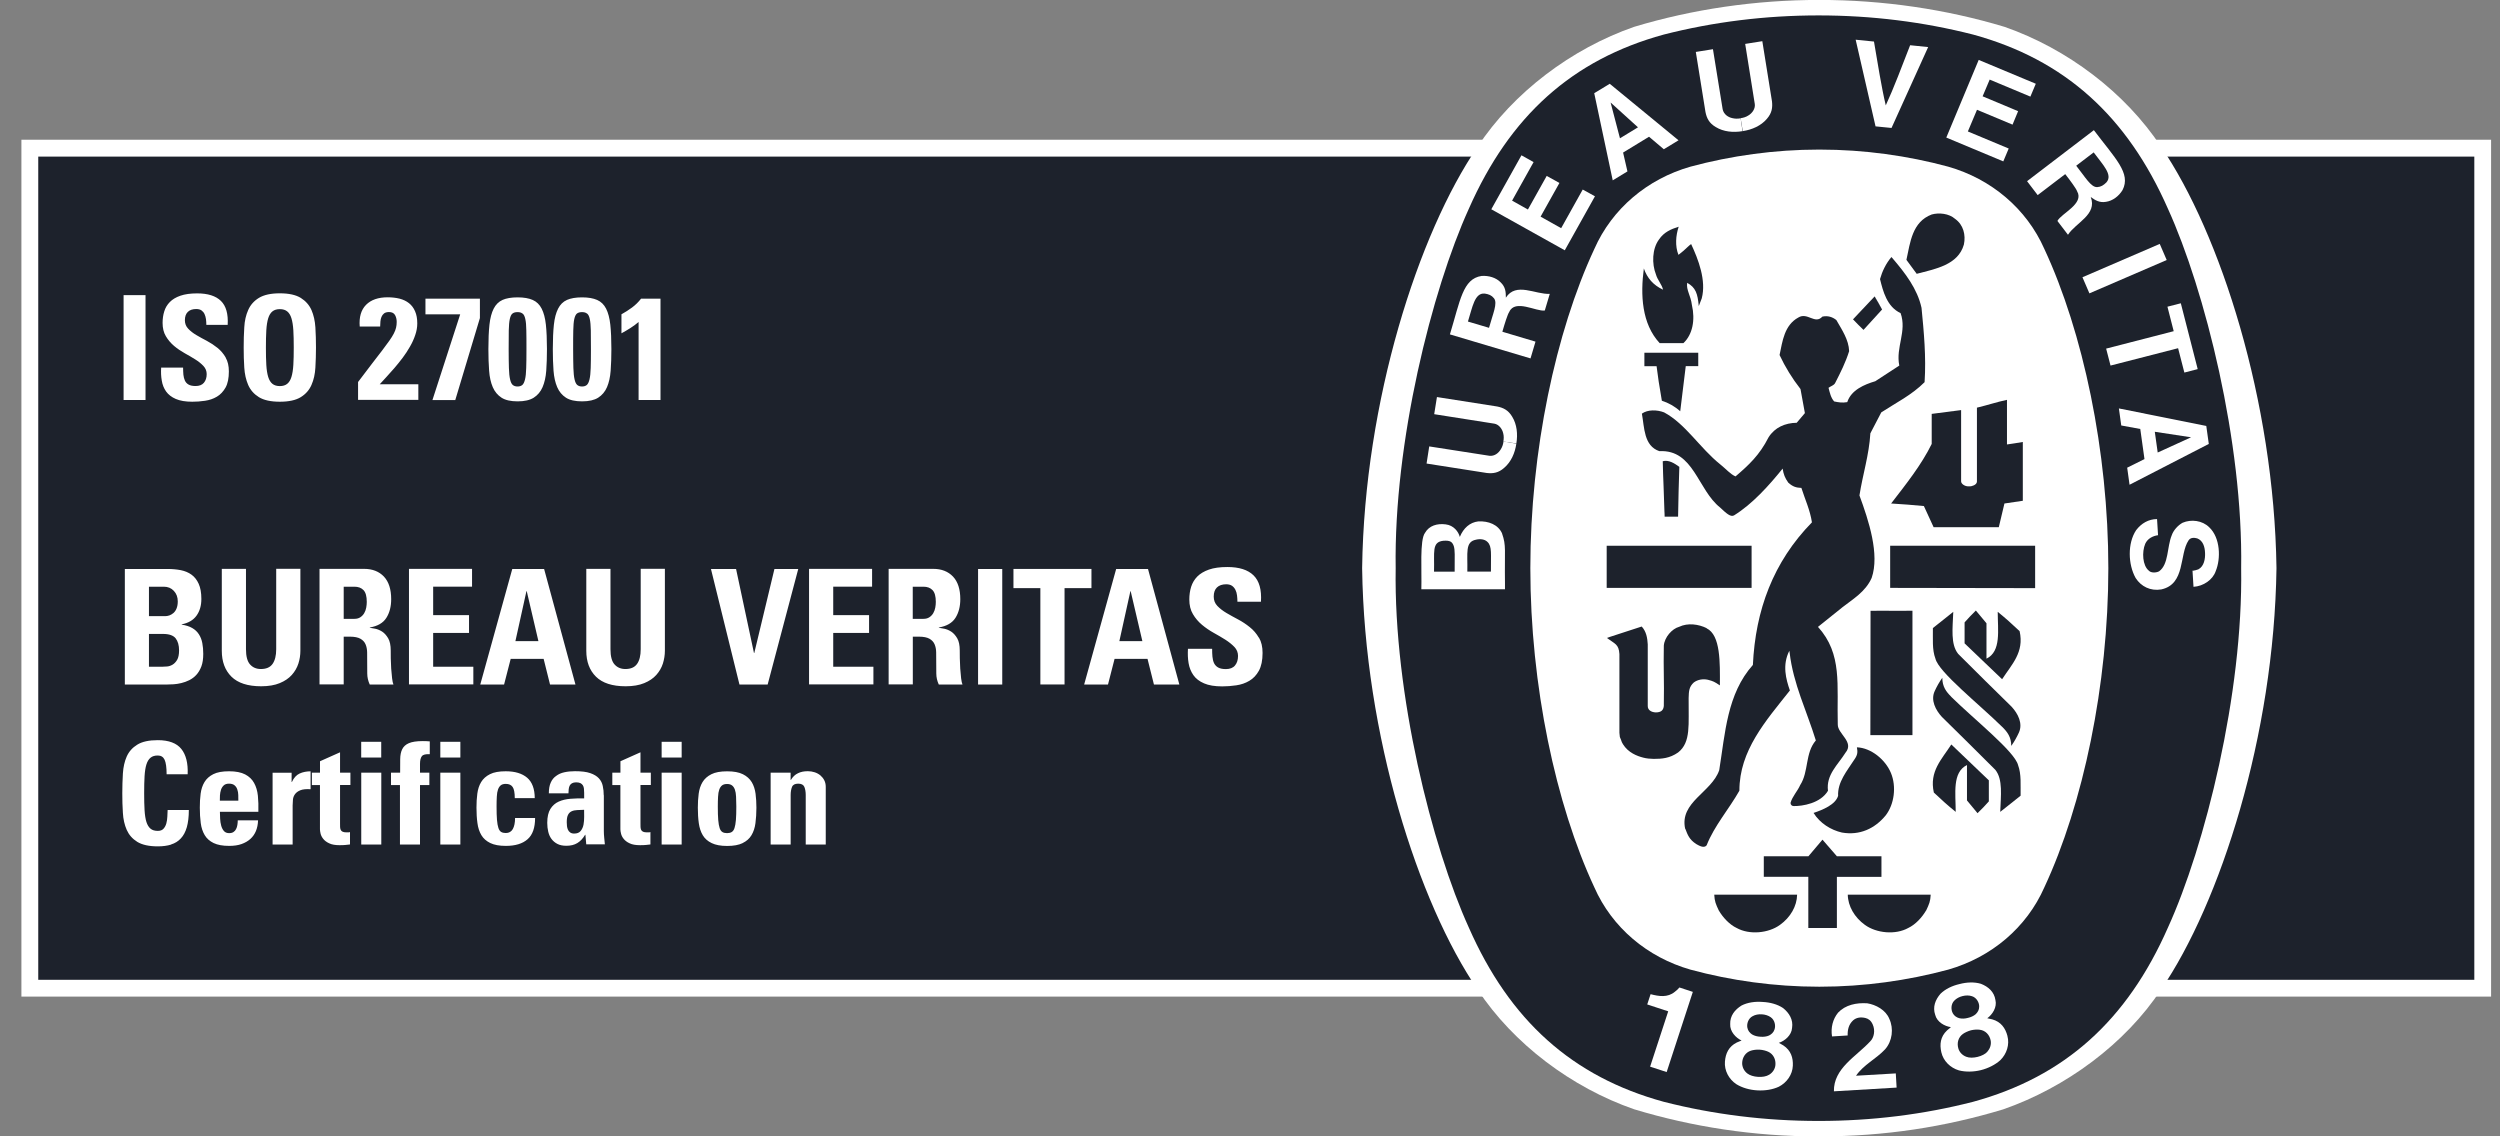 <svg width="110" height="50" viewBox="0 0 110 50" fill="none" xmlns="http://www.w3.org/2000/svg">
<rect x="0" y="0" width="110" height="50" fill="#808080" stroke="none"/>
<g clip-path="url(#clip0_4621_1128)">
<path d="M109.24 6.52H1.312V43.48H109.24V6.52Z" fill="#1D222C"/>
<path d="M109.24 43.481V43.11H1.683V6.89H108.87V43.481H109.24V43.11V43.481H109.608V6.149H0.942V43.851H109.608V43.481H109.24Z" fill="white"/>
<path d="M27.344 14.666C27.477 14.594 27.605 14.518 27.733 14.437C27.86 14.356 27.983 14.268 28.098 14.168V17.6H29.062V13.141H28.207C28.092 13.29 27.959 13.42 27.811 13.53C27.662 13.639 27.506 13.741 27.344 13.829V14.666ZM24.945 13.198C24.775 13.274 24.647 13.402 24.556 13.582C24.465 13.762 24.402 13.994 24.371 14.286C24.34 14.575 24.324 14.932 24.324 15.36C24.324 15.71 24.334 16.025 24.355 16.309C24.376 16.594 24.431 16.834 24.517 17.035C24.603 17.235 24.733 17.389 24.903 17.499C25.073 17.608 25.31 17.66 25.612 17.66C25.915 17.66 26.147 17.606 26.319 17.499C26.491 17.389 26.622 17.235 26.708 17.035C26.794 16.834 26.848 16.594 26.869 16.309C26.89 16.025 26.901 15.71 26.901 15.36C26.901 14.935 26.885 14.578 26.854 14.286C26.822 13.996 26.76 13.762 26.669 13.582C26.577 13.402 26.447 13.274 26.275 13.198C26.105 13.123 25.884 13.084 25.61 13.084C25.336 13.084 25.112 13.123 24.942 13.198H24.945ZM25.834 13.798C25.886 13.84 25.928 13.921 25.951 14.038C25.977 14.155 25.991 14.32 25.996 14.534C26.001 14.747 26.001 15.026 26.001 15.371C26.001 15.715 25.998 15.981 25.991 16.195C25.985 16.409 25.967 16.573 25.938 16.693C25.91 16.813 25.87 16.894 25.821 16.938C25.769 16.982 25.698 17.006 25.61 17.006C25.521 17.006 25.451 16.982 25.398 16.938C25.346 16.894 25.307 16.81 25.281 16.693C25.252 16.573 25.237 16.409 25.229 16.195C25.224 15.981 25.218 15.707 25.218 15.371C25.218 15.034 25.218 14.747 25.224 14.534C25.229 14.32 25.242 14.155 25.268 14.038C25.294 13.921 25.333 13.84 25.383 13.798C25.435 13.756 25.508 13.733 25.607 13.733C25.706 13.733 25.774 13.754 25.829 13.798H25.834ZM22.11 13.198C21.941 13.274 21.813 13.402 21.721 13.582C21.63 13.762 21.568 13.994 21.536 14.286C21.505 14.575 21.489 14.932 21.489 15.36C21.489 15.71 21.5 16.025 21.521 16.309C21.541 16.594 21.596 16.834 21.682 17.035C21.768 17.235 21.899 17.389 22.068 17.499C22.238 17.608 22.475 17.66 22.778 17.66C23.08 17.66 23.312 17.606 23.484 17.499C23.656 17.389 23.787 17.235 23.873 17.035C23.959 16.834 24.014 16.594 24.035 16.309C24.055 16.025 24.066 15.71 24.066 15.36C24.066 14.935 24.05 14.578 24.019 14.286C23.988 13.996 23.925 13.762 23.834 13.582C23.742 13.402 23.612 13.274 23.44 13.198C23.27 13.123 23.049 13.084 22.775 13.084C22.501 13.084 22.274 13.123 22.107 13.198H22.11ZM22.997 13.798C23.049 13.84 23.09 13.921 23.114 14.038C23.14 14.155 23.156 14.32 23.158 14.534C23.164 14.747 23.164 15.026 23.164 15.371C23.164 15.715 23.161 15.981 23.153 16.195C23.148 16.409 23.13 16.573 23.101 16.693C23.072 16.813 23.033 16.894 22.984 16.938C22.931 16.982 22.861 17.006 22.772 17.006C22.684 17.006 22.613 16.982 22.561 16.938C22.509 16.894 22.47 16.81 22.444 16.693C22.415 16.573 22.399 16.409 22.392 16.195C22.386 15.981 22.381 15.707 22.381 15.371C22.381 15.034 22.381 14.747 22.386 14.534C22.392 14.32 22.405 14.155 22.431 14.038C22.457 13.921 22.493 13.84 22.546 13.798C22.598 13.756 22.671 13.733 22.77 13.733C22.869 13.733 22.937 13.754 22.991 13.798H22.997ZM21.116 13.141H18.72V13.832H20.248L19.027 17.603H20.032L21.116 13.994V13.144V13.141ZM18.407 17.6V16.909H16.707C16.787 16.821 16.884 16.714 16.996 16.594C17.108 16.471 17.228 16.341 17.351 16.197C17.473 16.054 17.596 15.903 17.716 15.744C17.836 15.585 17.943 15.42 18.039 15.251C18.136 15.084 18.214 14.912 18.271 14.74C18.331 14.567 18.36 14.398 18.36 14.231C18.36 14.022 18.329 13.845 18.263 13.696C18.201 13.55 18.11 13.43 17.995 13.339C17.88 13.248 17.742 13.183 17.583 13.141C17.424 13.102 17.246 13.081 17.056 13.081C16.644 13.081 16.326 13.191 16.107 13.412C15.888 13.634 15.794 13.952 15.828 14.369H16.727C16.727 14.296 16.73 14.223 16.738 14.148C16.743 14.072 16.761 14.004 16.785 13.944C16.811 13.882 16.847 13.832 16.899 13.79C16.952 13.751 17.022 13.73 17.116 13.73C17.244 13.73 17.332 13.775 17.382 13.863C17.431 13.952 17.455 14.054 17.455 14.163C17.455 14.257 17.445 14.343 17.426 14.421C17.408 14.5 17.374 14.586 17.327 14.677C17.28 14.768 17.215 14.873 17.132 14.99C17.048 15.107 16.944 15.248 16.819 15.415C16.694 15.582 16.542 15.777 16.367 16.002C16.193 16.229 15.989 16.495 15.755 16.808V17.593H18.399L18.407 17.6ZM13.233 17.475C13.449 17.342 13.608 17.162 13.705 16.938C13.804 16.714 13.861 16.461 13.877 16.174C13.893 15.89 13.903 15.595 13.903 15.292C13.903 14.99 13.895 14.69 13.877 14.403C13.859 14.119 13.801 13.863 13.705 13.642C13.606 13.42 13.449 13.243 13.233 13.107C13.017 12.974 12.709 12.906 12.312 12.906C11.916 12.906 11.611 12.974 11.392 13.107C11.175 13.24 11.016 13.42 10.92 13.642C10.821 13.863 10.763 14.116 10.748 14.403C10.729 14.687 10.722 14.985 10.722 15.292C10.722 15.6 10.729 15.89 10.748 16.174C10.766 16.458 10.823 16.714 10.92 16.938C11.019 17.162 11.175 17.34 11.392 17.475C11.608 17.608 11.916 17.676 12.312 17.676C12.709 17.676 13.017 17.608 13.233 17.475ZM11.986 16.888C11.905 16.823 11.843 16.721 11.801 16.586C11.759 16.45 11.731 16.273 11.718 16.059C11.705 15.845 11.7 15.59 11.7 15.295C11.7 15 11.705 14.747 11.718 14.531C11.731 14.317 11.759 14.14 11.801 14.004C11.843 13.868 11.905 13.767 11.986 13.702C12.067 13.636 12.177 13.602 12.312 13.602C12.448 13.602 12.557 13.636 12.638 13.702C12.719 13.767 12.782 13.868 12.823 14.004C12.865 14.14 12.894 14.317 12.907 14.531C12.92 14.747 12.925 15 12.925 15.295C12.925 15.59 12.92 15.843 12.907 16.059C12.894 16.273 12.865 16.45 12.823 16.586C12.782 16.721 12.719 16.823 12.638 16.888C12.557 16.954 12.448 16.988 12.312 16.988C12.177 16.988 12.067 16.954 11.986 16.888ZM9.931 15.73C9.835 15.566 9.715 15.425 9.572 15.308C9.425 15.191 9.272 15.089 9.105 15C8.938 14.914 8.784 14.828 8.638 14.742C8.492 14.656 8.372 14.562 8.278 14.46C8.182 14.359 8.135 14.234 8.135 14.09C8.135 13.928 8.179 13.806 8.265 13.723C8.351 13.639 8.474 13.597 8.633 13.597C8.732 13.597 8.807 13.618 8.865 13.657C8.922 13.699 8.967 13.751 8.998 13.816C9.029 13.882 9.05 13.957 9.063 14.041C9.073 14.124 9.079 14.208 9.079 14.294H10.018C10.046 13.811 9.947 13.462 9.72 13.24C9.493 13.018 9.144 12.909 8.674 12.909C8.38 12.909 8.135 12.943 7.939 13.011C7.743 13.078 7.587 13.172 7.472 13.29C7.357 13.407 7.274 13.545 7.227 13.702C7.178 13.858 7.154 14.028 7.154 14.208C7.154 14.437 7.201 14.633 7.298 14.794C7.394 14.956 7.514 15.097 7.657 15.219C7.803 15.342 7.957 15.446 8.124 15.54C8.291 15.631 8.445 15.723 8.591 15.814C8.737 15.905 8.857 16.002 8.951 16.104C9.047 16.205 9.094 16.325 9.094 16.461C9.094 16.617 9.053 16.745 8.972 16.841C8.891 16.938 8.768 16.985 8.607 16.985C8.474 16.985 8.372 16.964 8.296 16.92C8.221 16.878 8.169 16.818 8.135 16.745C8.101 16.669 8.08 16.583 8.069 16.487C8.062 16.388 8.056 16.283 8.056 16.174H7.091C7.078 16.375 7.086 16.565 7.118 16.745C7.146 16.925 7.211 17.087 7.308 17.225C7.407 17.363 7.548 17.473 7.733 17.553C7.918 17.634 8.161 17.676 8.458 17.676C8.641 17.676 8.828 17.663 9.021 17.634C9.212 17.606 9.386 17.548 9.543 17.454C9.699 17.363 9.824 17.227 9.924 17.053C10.023 16.875 10.07 16.638 10.07 16.341C10.07 16.098 10.023 15.895 9.926 15.73H9.931ZM6.403 17.6V12.987H5.438V17.6H6.403Z" fill="white"/>
<path d="M55.389 28.058C55.284 27.878 55.151 27.721 54.989 27.594C54.83 27.466 54.658 27.351 54.476 27.255C54.293 27.158 54.121 27.064 53.962 26.97C53.803 26.876 53.67 26.772 53.563 26.66C53.456 26.548 53.404 26.412 53.404 26.25C53.404 26.073 53.451 25.938 53.547 25.846C53.644 25.755 53.779 25.708 53.952 25.708C54.059 25.708 54.145 25.732 54.21 25.776C54.272 25.82 54.322 25.88 54.358 25.951C54.395 26.024 54.418 26.105 54.429 26.198C54.439 26.29 54.447 26.384 54.447 26.477H55.482C55.516 25.948 55.407 25.559 55.154 25.314C54.903 25.069 54.52 24.949 54.004 24.949C53.68 24.949 53.409 24.986 53.195 25.061C52.979 25.137 52.809 25.239 52.682 25.366C52.554 25.497 52.465 25.648 52.41 25.82C52.356 25.995 52.33 26.18 52.33 26.376C52.33 26.629 52.382 26.845 52.489 27.022C52.593 27.2 52.726 27.356 52.888 27.492C53.047 27.625 53.219 27.742 53.401 27.844C53.584 27.946 53.756 28.045 53.915 28.146C54.074 28.248 54.207 28.355 54.314 28.467C54.421 28.579 54.473 28.712 54.473 28.861C54.473 29.036 54.429 29.174 54.34 29.281C54.252 29.388 54.116 29.44 53.938 29.44C53.792 29.44 53.68 29.416 53.597 29.369C53.516 29.323 53.456 29.257 53.417 29.177C53.38 29.096 53.357 28.999 53.347 28.892C53.336 28.785 53.334 28.671 53.334 28.548H52.27C52.257 28.77 52.264 28.978 52.298 29.179C52.332 29.38 52.403 29.555 52.509 29.706C52.616 29.86 52.773 29.98 52.979 30.068C53.182 30.157 53.448 30.201 53.777 30.201C53.978 30.201 54.186 30.186 54.398 30.154C54.609 30.123 54.799 30.058 54.971 29.956C55.143 29.855 55.282 29.709 55.391 29.513C55.498 29.317 55.553 29.057 55.553 28.728C55.553 28.459 55.501 28.235 55.394 28.055L55.389 28.058ZM48.752 30.118L49.041 28.991H50.491L50.773 30.118H51.891L50.512 25.035H49.111L47.703 30.118H48.752ZM50.267 28.209H49.252L49.737 26.013H49.75L50.264 28.209H50.267ZM44.592 25.033V25.878H45.776V30.115H46.84V25.878H48.024V25.033H44.595H44.592ZM44.099 30.118V25.035H43.035V30.118H44.099ZM40.161 28.013H40.435C40.636 28.013 40.79 28.045 40.897 28.105C41.001 28.165 41.077 28.245 41.121 28.347C41.165 28.449 41.189 28.566 41.191 28.702C41.191 28.837 41.194 28.981 41.194 29.132C41.194 29.297 41.194 29.463 41.197 29.633C41.197 29.802 41.236 29.964 41.306 30.118H42.349C42.326 30.066 42.305 29.974 42.289 29.844C42.274 29.714 42.261 29.57 42.25 29.414C42.24 29.26 42.235 29.109 42.232 28.963C42.232 28.817 42.229 28.704 42.229 28.624C42.229 28.394 42.193 28.214 42.117 28.084C42.042 27.956 41.953 27.857 41.854 27.792C41.752 27.727 41.65 27.685 41.549 27.664C41.444 27.646 41.366 27.63 41.309 27.622V27.609C41.65 27.552 41.896 27.411 42.039 27.187C42.182 26.962 42.253 26.686 42.253 26.363C42.253 25.927 42.146 25.596 41.932 25.369C41.718 25.145 41.429 25.03 41.064 25.03H39.1V30.113H40.164V28.008L40.161 28.013ZM40.161 25.815H40.633C40.803 25.815 40.936 25.865 41.032 25.966C41.129 26.068 41.176 26.24 41.176 26.483C41.176 26.564 41.168 26.647 41.152 26.736C41.137 26.824 41.105 26.905 41.064 26.978C41.022 27.051 40.965 27.111 40.894 27.158C40.824 27.205 40.738 27.229 40.633 27.229H40.161V25.812V25.815ZM38.43 30.118V29.336H36.662V27.849H38.239V27.067H36.662V25.812H38.372V25.03H35.598V30.113H38.427L38.43 30.118ZM32.531 30.118H33.777L35.123 25.035H34.075L33.188 28.733H33.175L32.387 25.035H31.282L32.536 30.118H32.531ZM28.191 25.033V28.566C28.191 28.848 28.137 29.064 28.03 29.213C27.923 29.364 27.751 29.437 27.516 29.437C27.318 29.437 27.161 29.369 27.041 29.236C26.921 29.104 26.861 28.879 26.861 28.564V25.03H25.797V28.634C25.797 29.114 25.938 29.492 26.223 29.774C26.507 30.055 26.942 30.196 27.529 30.196C27.852 30.196 28.126 30.149 28.345 30.058C28.567 29.967 28.744 29.847 28.877 29.698C29.01 29.549 29.107 29.383 29.167 29.197C29.224 29.012 29.255 28.825 29.255 28.631V25.027H28.191V25.033ZM22.18 30.118L22.47 28.991H23.92L24.201 30.118H25.32L23.941 25.035H22.54L21.132 30.118H22.18ZM23.693 28.209H22.678L23.163 26.013H23.177L23.69 28.209H23.693ZM20.827 30.118V29.336H19.059V27.849H20.637V27.067H19.059V25.812H20.77V25.03H17.995V30.113H20.824L20.827 30.118ZM15.123 28.013H15.397C15.598 28.013 15.752 28.045 15.859 28.105C15.963 28.165 16.039 28.245 16.083 28.347C16.128 28.449 16.151 28.566 16.154 28.702C16.154 28.837 16.156 28.981 16.156 29.132C16.156 29.297 16.156 29.463 16.159 29.633C16.159 29.802 16.198 29.964 16.268 30.118H17.311C17.288 30.066 17.267 29.974 17.252 29.844C17.236 29.714 17.223 29.57 17.212 29.414C17.202 29.26 17.197 29.109 17.194 28.963C17.194 28.817 17.192 28.704 17.192 28.624C17.192 28.394 17.155 28.214 17.079 28.084C17.004 27.956 16.915 27.857 16.816 27.792C16.714 27.727 16.613 27.685 16.511 27.664C16.407 27.646 16.328 27.63 16.271 27.622V27.609C16.613 27.552 16.858 27.411 16.999 27.187C17.142 26.962 17.212 26.686 17.212 26.363C17.212 25.927 17.105 25.596 16.892 25.369C16.678 25.145 16.388 25.03 16.023 25.03H14.059V30.113H15.123V28.008V28.013ZM15.123 25.815H15.595C15.765 25.815 15.898 25.865 15.995 25.966C16.091 26.068 16.138 26.24 16.138 26.483C16.138 26.564 16.13 26.647 16.114 26.736C16.099 26.824 16.068 26.905 16.026 26.978C15.984 27.051 15.927 27.111 15.856 27.158C15.786 27.205 15.7 27.229 15.595 27.229H15.123V25.812V25.815ZM12.153 25.033V28.566C12.153 28.848 12.098 29.064 11.992 29.213C11.885 29.364 11.713 29.437 11.478 29.437C11.28 29.437 11.123 29.369 11.003 29.236C10.883 29.104 10.823 28.879 10.823 28.564V25.03H9.759V28.634C9.759 29.114 9.9 29.492 10.184 29.774C10.469 30.055 10.904 30.196 11.491 30.196C11.814 30.196 12.088 30.149 12.307 30.058C12.529 29.967 12.706 29.847 12.839 29.698C12.972 29.549 13.069 29.383 13.129 29.197C13.188 29.012 13.217 28.825 13.217 28.631V25.027H12.153V25.033ZM7.373 30.118C7.449 30.118 7.537 30.115 7.644 30.108C7.751 30.1 7.861 30.084 7.978 30.055C8.095 30.027 8.213 29.985 8.328 29.928C8.442 29.87 8.547 29.795 8.638 29.695C8.729 29.596 8.802 29.474 8.86 29.323C8.917 29.171 8.943 28.989 8.943 28.772C8.943 28.598 8.93 28.439 8.901 28.293C8.873 28.146 8.823 28.019 8.75 27.907C8.677 27.794 8.58 27.703 8.458 27.633C8.335 27.562 8.181 27.513 7.994 27.484V27.471C8.286 27.414 8.502 27.288 8.646 27.09C8.789 26.892 8.86 26.647 8.86 26.352C8.86 26.081 8.82 25.859 8.742 25.687C8.664 25.515 8.56 25.382 8.427 25.286C8.294 25.189 8.135 25.124 7.955 25.087C7.775 25.053 7.582 25.035 7.381 25.035H5.493V30.118H7.373ZM6.554 27.893H7.175C7.443 27.893 7.626 27.959 7.728 28.086C7.829 28.217 7.879 28.392 7.879 28.618C7.879 28.796 7.85 28.934 7.796 29.03C7.738 29.127 7.673 29.197 7.595 29.244C7.516 29.291 7.438 29.317 7.355 29.325C7.274 29.333 7.204 29.336 7.146 29.336H6.554V27.891V27.893ZM6.554 25.815H7.209C7.386 25.815 7.535 25.875 7.649 25.998C7.764 26.12 7.822 26.274 7.822 26.462C7.822 26.584 7.803 26.686 7.769 26.772C7.736 26.855 7.689 26.923 7.631 26.973C7.574 27.022 7.514 27.056 7.449 27.08C7.383 27.101 7.321 27.111 7.266 27.111H6.554V25.815Z" fill="white"/>
<path d="M34.789 33.998H33.908V37.159H34.789V34.981C34.789 34.841 34.81 34.721 34.849 34.624C34.888 34.528 34.98 34.481 35.12 34.481C35.261 34.481 35.352 34.528 35.392 34.624C35.431 34.721 35.452 34.838 35.452 34.981V37.159H36.333V34.624C36.333 34.515 36.312 34.418 36.268 34.332C36.224 34.246 36.166 34.176 36.096 34.116C36.025 34.058 35.942 34.011 35.845 33.98C35.749 33.949 35.65 33.933 35.545 33.933C35.373 33.933 35.23 33.962 35.112 34.022C34.987 34.079 34.883 34.178 34.8 34.316H34.787V33.998H34.789ZM32.674 37.096C32.846 37.013 32.977 36.898 33.065 36.75C33.154 36.601 33.214 36.424 33.24 36.218C33.266 36.012 33.282 35.785 33.282 35.54C33.282 35.323 33.269 35.117 33.245 34.924C33.219 34.731 33.164 34.559 33.076 34.413C32.987 34.267 32.859 34.152 32.687 34.066C32.515 33.98 32.286 33.938 31.994 33.938C31.701 33.938 31.469 33.98 31.3 34.066C31.128 34.152 31 34.267 30.911 34.413C30.823 34.559 30.768 34.728 30.742 34.924C30.716 35.117 30.705 35.323 30.705 35.54C30.705 35.785 30.718 36.012 30.747 36.218C30.776 36.424 30.833 36.601 30.922 36.75C31.01 36.898 31.141 37.013 31.313 37.096C31.485 37.18 31.712 37.222 31.996 37.222C32.28 37.222 32.507 37.18 32.679 37.096H32.674ZM31.788 36.611C31.735 36.58 31.694 36.523 31.665 36.437C31.636 36.351 31.615 36.233 31.602 36.079C31.589 35.928 31.584 35.73 31.584 35.487C31.584 35.326 31.587 35.18 31.595 35.054C31.6 34.929 31.618 34.825 31.647 34.744C31.675 34.663 31.717 34.601 31.769 34.559C31.821 34.517 31.895 34.496 31.991 34.496C32.087 34.496 32.155 34.517 32.21 34.559C32.265 34.601 32.306 34.663 32.335 34.744C32.364 34.825 32.382 34.929 32.387 35.054C32.393 35.18 32.398 35.323 32.398 35.487C32.398 35.73 32.393 35.925 32.38 36.079C32.367 36.231 32.346 36.351 32.317 36.437C32.288 36.523 32.246 36.58 32.192 36.611C32.137 36.643 32.072 36.658 31.991 36.658C31.907 36.658 31.84 36.643 31.788 36.611ZM29.993 33.998H29.112V37.159H29.993V33.998ZM29.112 32.64V33.333H29.993V32.64H29.112ZM26.94 34.543H27.297V36.489C27.297 36.538 27.307 36.604 27.326 36.682C27.344 36.76 27.383 36.838 27.445 36.914C27.506 36.989 27.591 37.055 27.706 37.107C27.818 37.162 27.972 37.188 28.163 37.188C28.272 37.188 28.361 37.185 28.429 37.177C28.497 37.172 28.562 37.164 28.619 37.156V36.611C28.598 36.619 28.572 36.624 28.543 36.624H28.463C28.392 36.624 28.337 36.614 28.296 36.596C28.256 36.578 28.228 36.551 28.212 36.517C28.197 36.484 28.186 36.442 28.183 36.392C28.183 36.343 28.181 36.288 28.181 36.231V34.541H28.637V33.996H28.181V33.101L27.299 33.495V33.996H26.942V34.541L26.94 34.543ZM26.564 34.992C26.564 34.851 26.551 34.715 26.522 34.585C26.496 34.455 26.439 34.343 26.35 34.246C26.262 34.15 26.136 34.074 25.97 34.017C25.803 33.959 25.578 33.933 25.299 33.933C25.127 33.933 24.973 33.949 24.832 33.98C24.692 34.011 24.572 34.063 24.473 34.139C24.368 34.21 24.287 34.309 24.233 34.434C24.175 34.559 24.149 34.718 24.149 34.908H25.012C25.012 34.846 25.015 34.786 25.023 34.726C25.028 34.669 25.044 34.616 25.064 34.572C25.085 34.528 25.119 34.494 25.164 34.465C25.211 34.439 25.271 34.423 25.346 34.423C25.424 34.423 25.49 34.434 25.537 34.457C25.584 34.481 25.62 34.512 25.646 34.554C25.672 34.596 25.688 34.645 25.693 34.7C25.698 34.755 25.703 34.817 25.703 34.885V35.13C25.5 35.125 25.299 35.13 25.104 35.146C24.908 35.161 24.733 35.203 24.582 35.271C24.431 35.339 24.308 35.448 24.217 35.594C24.126 35.74 24.079 35.944 24.079 36.207C24.079 36.345 24.094 36.476 24.123 36.598C24.152 36.721 24.201 36.828 24.267 36.916C24.334 37.005 24.42 37.078 24.527 37.133C24.634 37.188 24.765 37.214 24.919 37.214C25.111 37.214 25.273 37.175 25.404 37.094C25.534 37.016 25.649 36.893 25.745 36.731H25.758L25.795 37.151H26.614C26.606 37.055 26.595 36.958 26.585 36.856C26.575 36.757 26.569 36.658 26.569 36.562V34.984L26.564 34.992ZM25.703 35.941C25.703 36.061 25.696 36.173 25.675 36.283C25.654 36.392 25.612 36.484 25.55 36.562C25.487 36.64 25.39 36.677 25.263 36.677C25.192 36.677 25.135 36.661 25.091 36.63C25.046 36.598 25.012 36.559 24.991 36.51C24.968 36.463 24.955 36.408 24.947 36.351C24.942 36.293 24.937 36.233 24.937 36.176C24.937 36.035 24.955 35.925 24.994 35.852C25.031 35.779 25.085 35.727 25.153 35.696C25.221 35.665 25.305 35.647 25.398 35.644C25.492 35.639 25.594 35.636 25.701 35.631C25.701 35.719 25.701 35.821 25.703 35.941ZM23.529 35.125C23.529 34.713 23.416 34.41 23.195 34.22C22.971 34.03 22.657 33.936 22.253 33.936C21.961 33.936 21.729 33.977 21.56 34.063C21.387 34.15 21.26 34.264 21.171 34.41C21.082 34.556 21.028 34.726 21.002 34.922C20.976 35.114 20.965 35.321 20.965 35.537C20.965 35.782 20.978 36.009 21.007 36.215C21.033 36.421 21.093 36.598 21.181 36.747C21.27 36.896 21.401 37.01 21.573 37.094C21.745 37.177 21.972 37.219 22.256 37.219C22.673 37.219 22.991 37.123 23.213 36.927C23.435 36.734 23.544 36.421 23.544 35.991H22.663C22.663 36.199 22.629 36.361 22.564 36.478C22.496 36.596 22.394 36.653 22.256 36.653C22.172 36.653 22.105 36.638 22.052 36.606C22 36.575 21.959 36.517 21.93 36.431C21.901 36.345 21.88 36.228 21.867 36.074C21.854 35.923 21.849 35.725 21.849 35.482C21.849 35.321 21.852 35.175 21.86 35.049C21.865 34.924 21.883 34.82 21.912 34.739C21.94 34.658 21.982 34.596 22.034 34.554C22.086 34.512 22.159 34.491 22.256 34.491C22.394 34.491 22.493 34.536 22.556 34.627C22.618 34.715 22.65 34.88 22.65 35.117H23.531L23.529 35.125ZM20.256 33.998H19.374V37.159H20.256V33.998ZM19.374 32.64V33.333H20.256V32.64H19.374ZM18.915 32.621C18.86 32.616 18.808 32.614 18.759 32.611C18.709 32.608 18.657 32.608 18.602 32.608C18.331 32.608 18.128 32.64 17.989 32.7C17.851 32.76 17.755 32.848 17.697 32.966C17.64 33.083 17.611 33.226 17.609 33.401C17.609 33.573 17.606 33.774 17.606 33.998H17.204V34.543H17.598V37.159H18.48V34.543H18.892V33.998H18.48V33.618C18.48 33.459 18.506 33.344 18.561 33.273C18.615 33.203 18.733 33.174 18.91 33.185V32.621H18.915ZM16.777 33.998H15.895V37.159H16.777V33.998ZM15.893 32.64V33.333H16.774V32.64H15.893ZM13.72 34.543H14.078V36.489C14.078 36.538 14.088 36.604 14.106 36.682C14.125 36.76 14.164 36.838 14.226 36.914C14.286 36.989 14.372 37.055 14.487 37.107C14.599 37.162 14.753 37.188 14.944 37.188C15.053 37.188 15.142 37.185 15.21 37.177C15.277 37.172 15.342 37.164 15.4 37.156V36.611C15.379 36.619 15.353 36.624 15.324 36.624H15.243C15.173 36.624 15.118 36.614 15.076 36.596C15.037 36.578 15.009 36.551 14.993 36.517C14.977 36.484 14.967 36.442 14.964 36.392C14.964 36.343 14.962 36.288 14.962 36.231V34.541H15.418V33.996H14.962V33.101L14.08 33.495V33.996H13.723V34.541L13.72 34.543ZM11.994 33.998V37.159H12.876V35.438C12.876 35.36 12.881 35.276 12.889 35.188C12.896 35.099 12.925 35.021 12.977 34.948C13.029 34.875 13.105 34.817 13.212 34.773C13.319 34.728 13.47 34.713 13.666 34.726V33.938C13.486 33.938 13.327 33.97 13.183 34.035C13.042 34.1 12.928 34.223 12.844 34.408H12.831V34.001H11.992L11.994 33.998ZM11.368 35.719C11.376 35.464 11.368 35.229 11.347 35.013C11.324 34.796 11.269 34.609 11.18 34.45C11.092 34.29 10.961 34.165 10.787 34.074C10.612 33.983 10.375 33.936 10.08 33.936C9.785 33.936 9.556 33.977 9.386 34.063C9.214 34.15 9.086 34.264 8.998 34.41C8.909 34.556 8.854 34.726 8.828 34.922C8.802 35.114 8.792 35.321 8.792 35.537C8.792 35.782 8.805 36.009 8.833 36.215C8.859 36.421 8.919 36.598 9.008 36.747C9.097 36.896 9.227 37.01 9.399 37.094C9.571 37.177 9.798 37.219 10.082 37.219C10.291 37.219 10.474 37.193 10.628 37.138C10.781 37.083 10.912 37.008 11.016 36.914C11.23 36.721 11.342 36.45 11.355 36.095H10.461C10.461 36.163 10.456 36.228 10.445 36.296C10.435 36.364 10.416 36.424 10.388 36.478C10.362 36.533 10.322 36.578 10.273 36.609C10.223 36.643 10.161 36.658 10.08 36.658C9.983 36.658 9.908 36.627 9.853 36.565C9.798 36.502 9.759 36.424 9.733 36.33C9.707 36.236 9.691 36.134 9.686 36.027C9.681 35.918 9.676 35.816 9.676 35.719H11.371H11.368ZM9.673 35.224C9.673 35.159 9.673 35.081 9.678 34.997C9.684 34.914 9.697 34.83 9.723 34.752C9.749 34.674 9.788 34.611 9.843 34.559C9.897 34.507 9.976 34.481 10.077 34.481C10.179 34.481 10.262 34.504 10.32 34.554C10.377 34.601 10.419 34.663 10.442 34.739C10.469 34.815 10.482 34.895 10.484 34.984C10.484 35.073 10.487 35.154 10.487 35.229H9.673V35.224ZM7.529 37.156C7.699 37.104 7.842 37.016 7.957 36.89C8.075 36.765 8.161 36.601 8.221 36.395C8.278 36.191 8.309 35.939 8.309 35.639H7.376C7.37 35.727 7.368 35.824 7.363 35.933C7.357 36.043 7.344 36.142 7.318 36.233C7.292 36.325 7.25 36.403 7.193 36.465C7.136 36.528 7.052 36.559 6.943 36.559C6.81 36.559 6.703 36.528 6.625 36.463C6.546 36.398 6.484 36.298 6.442 36.166C6.4 36.032 6.374 35.86 6.361 35.649C6.348 35.438 6.343 35.19 6.343 34.901C6.343 34.611 6.348 34.364 6.361 34.152C6.374 33.941 6.4 33.769 6.442 33.636C6.484 33.503 6.544 33.404 6.625 33.339C6.703 33.273 6.81 33.242 6.943 33.242C7.084 33.242 7.185 33.305 7.243 33.43C7.3 33.555 7.331 33.769 7.331 34.069H8.257C8.278 33.581 8.184 33.208 7.978 32.953C7.772 32.697 7.425 32.567 6.943 32.567C6.554 32.567 6.254 32.632 6.04 32.765C5.827 32.895 5.673 33.07 5.576 33.286C5.48 33.503 5.425 33.751 5.407 34.032C5.391 34.311 5.381 34.601 5.381 34.903C5.381 35.206 5.388 35.487 5.407 35.767C5.422 36.045 5.48 36.296 5.576 36.515C5.673 36.734 5.827 36.909 6.04 37.042C6.254 37.172 6.554 37.24 6.943 37.24C7.164 37.24 7.36 37.214 7.527 37.162L7.529 37.156Z" fill="white"/>
<path d="M80.048 50H80.108C82.922 50 85.574 49.588 88.138 48.813C90.894 47.854 93.51 45.932 95.088 43.538C97.695 39.725 100.061 32.353 100.165 25.009V24.988C100.061 17.647 97.695 10.275 95.088 6.46C93.507 4.066 90.954 2.141 88.198 1.181C85.634 0.409 82.865 -0.003 80.048 -0.003C77.232 -0.003 74.462 0.409 71.901 1.181C69.145 2.141 66.589 4.066 65.011 6.46C62.404 10.275 60.038 17.645 59.934 24.988V25.009C60.036 32.35 62.404 39.725 65.011 43.538C66.592 45.932 69.145 47.849 71.901 48.808C74.462 49.583 77.174 50.002 79.991 50.002H80.051L80.048 50Z" fill="white"/>
<path d="M98.611 24.999C98.7 30.527 97.017 37.24 95.39 40.812C93.593 44.894 90.847 47.377 86.813 48.48C84.638 49.038 82.359 49.322 80.017 49.322C77.675 49.322 75.38 49.035 73.208 48.48C69.174 47.377 66.425 44.894 64.628 40.812C63.003 37.24 61.319 30.53 61.41 24.999C61.321 19.47 63.003 12.76 64.628 9.187C66.425 5.109 69.174 2.623 73.208 1.52C75.38 0.965 77.672 0.678 80.017 0.678C82.361 0.678 84.638 0.965 86.813 1.52C90.847 2.623 93.596 5.109 95.39 9.187C97.017 12.76 98.7 19.47 98.611 24.999Z" fill="#1D222C"/>
<path d="M80.082 6.582C82.012 6.582 83.942 6.851 85.72 7.333C87.614 7.873 89.17 9.18 89.953 10.958C91.65 14.601 92.767 19.846 92.767 24.999C92.767 30.152 91.65 35.396 89.953 39.039C89.17 40.818 87.616 42.122 85.72 42.664C83.942 43.144 82.012 43.415 80.082 43.415H80.019C78.09 43.415 76.16 43.147 74.381 42.664C72.488 42.122 70.931 40.818 70.149 39.039C68.451 35.396 67.335 30.152 67.335 24.999C67.335 19.846 68.451 14.601 70.149 10.958C70.931 9.18 72.488 7.873 74.381 7.333C76.16 6.853 78.087 6.582 80.019 6.582H80.082Z" fill="white"/>
<path d="M82.812 13.618C82.544 13.164 82.763 13.569 82.484 13.042L82.812 13.618Z" fill="#1D222C"/>
<path d="M77.07 24.013H70.694V25.867H77.07V24.013Z" fill="#1D222C"/>
<path d="M75.628 40.064C75.492 39.772 75.443 39.665 75.427 39.365C76.765 39.365 77.659 39.365 79.073 39.365C79.065 39.871 78.778 40.367 78.319 40.695C77.813 41.063 76.974 41.144 76.413 40.831C76.092 40.68 75.805 40.364 75.628 40.062V40.064Z" fill="#1D222C"/>
<path d="M79.563 38.58H77.607V37.675H79.571L80.189 36.945C80.491 37.294 80.51 37.321 80.823 37.675H82.784V38.583H80.823V40.831H79.566V38.578L79.563 38.58Z" fill="#1D222C"/>
<path d="M79.795 35.769C80.197 35.636 80.763 35.404 80.877 35.016C80.849 34.413 81.263 33.928 81.574 33.446C81.728 33.234 81.749 33.109 81.704 32.882C82.33 32.906 82.961 33.427 83.201 34.011C83.449 34.606 83.352 35.383 82.969 35.879C82.489 36.463 81.824 36.768 81.044 36.632C80.557 36.52 80.077 36.223 79.795 35.767V35.769Z" fill="#1D222C"/>
<path d="M75.091 27.638C74.741 27.466 74.269 27.395 73.881 27.58C73.568 27.666 73.239 28.037 73.208 28.407C73.187 29.51 73.229 29.852 73.208 31.064C73.187 31.255 73.088 31.346 72.848 31.346C72.647 31.336 72.498 31.237 72.501 31.062V28.352C72.485 28.066 72.436 27.784 72.235 27.567L70.832 28.024L70.704 28.071C71.059 28.334 71.226 28.342 71.254 28.777V32.243L71.273 32.426L71.322 32.546L71.361 32.655L71.411 32.746C71.64 33.117 72.032 33.268 72.305 33.336C72.425 33.372 72.637 33.391 72.759 33.391C73.122 33.391 73.466 33.367 73.836 33.109C74.413 32.658 74.287 31.868 74.3 30.718C74.306 30.394 74.326 30.214 74.527 30.029C74.697 29.901 74.929 29.862 75.145 29.909C75.391 29.974 75.43 29.995 75.675 30.157C75.68 29.166 75.711 27.943 75.091 27.646V27.638Z" fill="#1D222C"/>
<path d="M88.099 31.985C87.074 30.978 85.303 29.575 85.159 28.981C85.006 28.579 85.055 28.099 85.047 27.635C85.342 27.403 85.59 27.2 85.944 26.921C85.918 27.63 85.817 28.35 86.161 28.772C86.995 29.607 87.757 30.358 88.511 31.096C88.792 31.401 89.014 31.834 88.831 32.235C88.743 32.426 88.623 32.645 88.495 32.82C88.495 32.428 88.323 32.207 88.101 31.985H88.099Z" fill="#1D222C"/>
<path d="M82.301 26.876C83.081 26.863 83.334 26.887 84.148 26.871V32.345H82.296L82.304 26.876H82.301Z" fill="#1D222C"/>
<path d="M86.442 27.385C86.638 27.168 86.709 27.088 86.938 26.863L87.405 27.424V28.981C88.062 28.66 87.9 27.729 87.9 26.921C88.291 27.239 88.487 27.419 88.863 27.771C89.074 28.702 88.513 29.234 88.093 29.886L86.442 28.308V27.387V27.385Z" fill="#1D222C"/>
<path d="M87.947 23.197L88.195 22.154L89.004 22.034V19.447C88.688 19.494 88.56 19.527 88.307 19.556V17.593C87.882 17.681 87.434 17.832 86.985 17.937V21.191C86.98 21.348 86.729 21.403 86.677 21.4H86.609C86.448 21.4 86.289 21.29 86.289 21.178V18.044L84.995 18.211V19.533C84.539 20.461 83.866 21.303 83.209 22.154C83.905 22.201 83.957 22.201 84.651 22.266L85.079 23.197H87.95H87.947Z" fill="#1D222C"/>
<path d="M73.237 22.552C73.216 21.697 73.179 21.136 73.161 20.294C73.424 20.221 73.683 20.391 73.891 20.542C73.857 21.616 73.857 21.606 73.836 22.732H73.244L73.239 22.552H73.237Z" fill="#1D222C"/>
<path d="M73.122 17.634C72.978 16.792 72.971 16.729 72.89 16.114H72.353V15.519C73.281 15.519 73.795 15.519 74.723 15.519V16.111H74.173L73.93 18.096C73.69 17.879 73.416 17.728 73.122 17.632V17.634Z" fill="#1D222C"/>
<path d="M73.025 15.097C72.235 14.246 72.175 12.971 72.329 11.816V11.811C72.478 12.241 72.746 12.546 73.174 12.747C73.127 12.523 72.926 12.314 72.861 12.074C72.676 11.61 72.692 10.945 72.997 10.536C73.213 10.215 73.523 10.082 73.862 9.975C73.735 10.358 73.696 10.822 73.852 11.214C74.074 11.041 74.084 11.028 74.259 10.864C74.324 10.802 74.355 10.778 74.41 10.739C74.726 11.412 75.085 12.343 74.877 13.128L74.746 13.469C74.697 12.914 74.608 12.648 74.235 12.444C74.188 12.768 74.394 13 74.444 13.422C74.595 14.077 74.475 14.719 74.071 15.097H73.028H73.025Z" fill="#1D222C"/>
<path d="M82.812 13.618L81.994 14.515C81.775 14.304 81.754 14.28 81.532 14.051C81.952 13.61 81.996 13.563 82.484 13.042" fill="#1D222C"/>
<path d="M83.882 11.435C84.051 10.658 84.137 9.764 84.993 9.438C85.313 9.347 85.754 9.391 86.025 9.631C86.393 9.894 86.5 10.343 86.411 10.76C86.156 11.662 85.152 11.832 84.335 12.048L83.884 11.435H83.882Z" fill="#1D222C"/>
<path d="M89.546 24.013V25.878L83.167 25.867V24.013H89.546Z" fill="#1D222C"/>
<path d="M74.147 36.468C73.891 35.289 75.31 34.867 75.646 33.889C75.909 32.254 75.99 30.533 77.127 29.257C77.24 26.853 78.017 24.73 79.725 22.983C79.644 22.446 79.422 21.974 79.261 21.468C79.036 21.46 78.885 21.418 78.684 21.236C78.536 21.027 78.476 20.873 78.436 20.618C77.842 21.356 77.104 22.18 76.296 22.678C76.147 22.761 75.957 22.587 75.688 22.334C74.694 21.549 74.527 19.77 73.012 19.851C72.324 19.619 72.355 18.808 72.243 18.2C72.499 18.015 72.913 18.026 73.221 18.145C74.165 18.651 74.796 19.715 75.688 20.43C75.928 20.62 76.142 20.871 76.363 20.962C76.95 20.459 77.419 20.026 77.816 19.243C78.092 18.803 78.549 18.61 79.055 18.602L79.415 18.177L79.222 17.118C78.854 16.646 78.549 16.15 78.301 15.621C78.429 15.013 78.51 14.307 79.128 13.97C79.529 13.723 79.858 14.291 80.184 13.931C80.424 13.879 80.63 13.947 80.799 14.082C81.047 14.515 81.344 14.948 81.362 15.451C81.209 15.942 80.979 16.398 80.745 16.855C80.69 16.959 80.552 16.99 80.455 17.063C80.51 17.272 80.557 17.504 80.703 17.663C80.885 17.702 81.057 17.733 81.279 17.694C81.454 17.157 82.033 16.917 82.513 16.774L83.569 16.085C83.402 15.285 83.913 14.578 83.626 13.777C83.024 13.498 82.852 12.812 82.721 12.28C82.815 11.944 82.982 11.592 83.222 11.31L83.258 11.349C83.835 12.022 84.364 12.711 84.547 13.545C84.651 14.609 84.755 15.702 84.682 16.815C84.114 17.384 83.425 17.72 82.776 18.145L82.296 19.066C82.239 20.02 81.96 20.878 81.816 21.799C82.226 22.913 82.711 24.396 82.353 25.429C82.082 26.045 81.501 26.378 81.07 26.717L79.991 27.583C81.076 28.78 80.815 30.139 80.862 31.873C80.851 32.293 81.602 32.642 81.201 33.12C80.867 33.654 80.343 34.087 80.431 34.794C80.1 35.352 79.302 35.472 78.929 35.467C78.849 35.472 78.783 35.412 78.783 35.328C78.864 35.039 79.088 34.817 79.208 34.544C79.592 33.952 79.417 33.133 79.897 32.58C79.501 31.291 78.903 30.095 78.744 28.718L78.731 28.634C78.41 29.265 78.585 29.886 78.755 30.381C77.688 31.727 76.533 33.02 76.533 34.791C76.076 35.6 75.427 36.338 75.091 37.196C74.973 37.337 74.765 37.211 74.634 37.138C74.329 36.938 74.259 36.742 74.154 36.465L74.147 36.468Z" fill="#1D222C"/>
<path d="M85.853 30.66C86.878 31.667 88.649 33.07 88.795 33.665C88.946 34.066 88.899 34.546 88.907 35.01C88.612 35.242 88.367 35.446 88.01 35.722C88.036 35.013 88.135 34.293 87.793 33.871C86.956 33.036 86.2 32.285 85.446 31.547C85.167 31.244 84.94 30.809 85.126 30.41C85.214 30.217 85.332 30.001 85.462 29.823C85.462 30.214 85.632 30.436 85.856 30.658L85.853 30.66Z" fill="#1D222C"/>
<path d="M87.509 35.261C87.314 35.477 87.243 35.555 87.011 35.78L86.547 35.219V33.662C85.89 33.983 86.051 34.914 86.051 35.722C85.66 35.404 85.465 35.224 85.089 34.872C84.88 33.941 85.439 33.409 85.858 32.757L87.509 34.335V35.258V35.261Z" fill="#1D222C"/>
<path d="M84.75 40.064C84.886 39.772 84.935 39.665 84.951 39.365C83.613 39.365 82.719 39.365 81.302 39.365C81.31 39.871 81.6 40.367 82.056 40.695C82.562 41.063 83.402 41.144 83.963 40.831C84.283 40.68 84.57 40.364 84.747 40.062L84.75 40.064Z" fill="#1D222C"/>
<path d="M80.692 48.018C80.674 47.006 81.665 46.495 82.288 45.822C82.458 45.66 82.52 45.34 82.398 45.074C82.325 44.907 82.215 44.826 82.08 44.792C81.861 44.74 81.675 44.774 81.537 44.896C81.342 45.076 81.29 45.308 81.297 45.561L80.609 45.603C80.549 45.22 80.64 44.847 80.875 44.557C81.198 44.213 81.683 44.114 82.158 44.145C82.536 44.205 82.974 44.437 83.131 44.831C83.329 45.259 83.264 45.806 82.945 46.169C82.536 46.605 82.001 46.842 81.665 47.332L83.415 47.23C83.428 47.447 83.441 47.656 83.451 47.854L80.692 48.018Z" fill="white"/>
<path d="M74.483 43.645L74.473 43.679L73.333 47.171L72.605 46.933L73.388 44.539L73.401 44.498C73.111 44.396 72.762 44.297 72.478 44.195L72.626 43.744C72.994 43.84 73.375 43.903 73.695 43.637C73.813 43.546 73.831 43.52 73.894 43.449L74.483 43.642V43.645Z" fill="white"/>
<path d="M88.328 45.582C88.237 45.238 88.046 44.962 87.66 44.852L87.439 44.803C87.666 44.641 87.877 44.318 87.799 44.002C87.746 43.642 87.486 43.413 87.16 43.287C86.876 43.201 86.539 43.214 86.221 43.298C85.9 43.371 85.598 43.514 85.384 43.723C85.154 43.986 85.029 44.31 85.149 44.654C85.227 44.969 85.566 45.157 85.84 45.194L85.668 45.34C85.376 45.616 85.34 45.95 85.418 46.297C85.504 46.683 85.814 46.985 86.192 47.097C86.477 47.17 86.823 47.168 87.155 47.087C87.486 47.004 87.793 46.847 88.013 46.649C88.294 46.375 88.43 45.963 88.326 45.58L88.328 45.582ZM85.924 44.584C85.838 44.432 85.835 44.177 85.992 44.025C86.08 43.931 86.213 43.861 86.354 43.827C86.495 43.791 86.643 43.791 86.766 43.833C86.972 43.895 87.092 44.122 87.084 44.297C87.084 44.432 87.019 44.539 86.933 44.623C86.844 44.701 86.719 44.758 86.589 44.787C86.458 44.823 86.323 44.829 86.205 44.8C86.091 44.766 85.986 44.701 85.921 44.581L85.924 44.584ZM87.452 46.268C87.358 46.378 87.191 46.459 87.014 46.503C86.836 46.547 86.649 46.552 86.516 46.498C86.336 46.43 86.21 46.289 86.166 46.127C86.096 45.887 86.166 45.637 86.372 45.491C86.458 45.431 86.586 45.371 86.724 45.332C86.865 45.301 87.006 45.293 87.11 45.309C87.361 45.34 87.54 45.533 87.588 45.775C87.621 45.937 87.577 46.122 87.449 46.263L87.452 46.268Z" fill="white"/>
<path d="M78.885 46.894C78.901 46.539 78.802 46.219 78.465 45.997L78.27 45.885C78.533 45.799 78.83 45.551 78.851 45.228C78.909 44.868 78.726 44.571 78.455 44.354C78.207 44.187 77.884 44.101 77.555 44.086C77.227 44.059 76.895 44.106 76.629 44.242C76.332 44.425 76.116 44.696 76.129 45.061C76.11 45.384 76.376 45.666 76.629 45.783L76.421 45.869C76.061 46.047 75.925 46.354 75.897 46.709C75.865 47.105 76.071 47.486 76.397 47.703C76.648 47.859 76.979 47.958 77.32 47.976C77.662 47.997 78.004 47.94 78.27 47.815C78.619 47.635 78.87 47.285 78.885 46.889V46.894ZM76.885 45.225C76.848 45.053 76.921 44.81 77.117 44.711C77.232 44.646 77.378 44.62 77.521 44.63C77.665 44.638 77.808 44.683 77.912 44.758C78.092 44.881 78.137 45.131 78.079 45.295C78.038 45.426 77.946 45.507 77.839 45.562C77.73 45.611 77.594 45.627 77.461 45.616C77.326 45.611 77.195 45.577 77.091 45.515C76.992 45.449 76.911 45.355 76.885 45.222V45.225ZM77.842 47.288C77.722 47.364 77.537 47.395 77.354 47.382C77.169 47.371 76.992 47.319 76.88 47.231C76.728 47.113 76.653 46.938 76.655 46.774C76.661 46.526 76.802 46.305 77.041 46.229C77.143 46.198 77.281 46.177 77.425 46.185C77.568 46.195 77.704 46.232 77.8 46.276C78.03 46.38 78.142 46.618 78.118 46.863C78.103 47.027 78.006 47.191 77.842 47.288Z" fill="white"/>
<path d="M95.029 10.732L91.628 12.199L91.934 12.908L95.335 11.441L95.029 10.732Z" fill="white"/>
<path d="M82.523 5.557L81.649 1.747L82.455 1.828C82.617 2.772 82.784 3.841 82.974 4.637C83.318 3.896 83.699 2.882 84.046 1.99L84.839 2.071L83.227 5.63L82.523 5.56V5.557Z" fill="white"/>
<path d="M68.055 7.74L67.228 9.219L66.532 8.828L67.478 7.132L66.944 6.833L65.617 9.208L68.85 11.013L70.178 8.637L69.64 8.34L68.691 10.04L67.786 9.532L68.615 8.05L68.055 7.74Z" fill="white"/>
<path d="M66.094 23.476C65.919 23.079 65.491 22.92 65.048 22.941C64.672 22.983 64.391 23.238 64.232 23.625C64.174 23.398 63.966 23.113 63.608 23.072C63.238 23.025 62.883 23.126 62.703 23.442C62.458 23.755 62.565 25.132 62.539 25.927H66.219V25.653C66.198 24.19 66.281 24.016 66.091 23.476H66.094ZM64.005 25.153H63.097C63.123 24.302 62.983 23.851 63.504 23.794C63.812 23.77 63.898 23.841 63.966 24.026C64.023 24.216 64.007 24.417 64.005 25.155V25.153ZM65.603 25.15H64.571H64.563C64.581 24.326 64.453 23.844 64.941 23.747C65.113 23.703 65.324 23.718 65.45 23.846C65.658 24.047 65.593 24.383 65.601 25.148L65.603 25.15Z" fill="white"/>
<path d="M95.367 13.495L95.956 13.344L96.699 16.241L96.112 16.393L95.836 15.321L92.863 16.085L92.67 15.339L95.643 14.572L95.367 13.495Z" fill="white"/>
<path d="M76.671 5.771C76.259 5.839 75.836 5.8 75.495 5.591C75.2 5.419 75.096 5.2 75.041 4.929L74.616 2.285L75.37 2.165L75.797 4.809C75.842 5.025 76.032 5.161 76.233 5.2C76.345 5.229 76.468 5.226 76.588 5.205" fill="white"/>
<path d="M76.681 5.769C77.093 5.706 77.485 5.534 77.743 5.229C77.967 4.973 77.998 4.731 77.967 4.457L77.542 1.812L76.788 1.932L77.211 4.579C77.24 4.778 77.099 4.984 76.921 5.085C76.825 5.148 76.707 5.184 76.588 5.2" fill="white"/>
<path d="M97.077 18.742L93.231 17.971L93.335 18.721L94.172 18.875L94.357 20.2L93.596 20.578L93.7 21.329L97.187 19.533L97.077 18.745V18.742ZM94.939 19.911L94.811 18.998L96.41 19.241H96.415H96.407L94.939 19.911Z" fill="white"/>
<path d="M96.519 25.106L96.59 25.093L96.673 25.069L96.733 25.048C96.978 24.915 97.035 24.589 97.022 24.326C97.012 24.057 96.931 23.786 96.678 23.689C96.548 23.653 96.384 23.643 96.297 23.776C95.88 24.394 96.17 25.705 95.093 25.935C94.623 26.013 94.211 25.81 93.969 25.434C93.632 24.837 93.606 23.903 93.99 23.327C94.222 23.024 94.535 22.842 94.91 22.839L94.954 23.549C94.722 23.58 94.496 23.697 94.391 23.924C94.235 24.294 94.274 24.887 94.545 25.106C94.644 25.218 94.876 25.205 95.001 25.137C95.429 24.829 95.343 24.065 95.557 23.551C95.63 23.335 95.831 23.111 96.034 23.001C96.412 22.839 96.9 22.897 97.205 23.199C97.698 23.663 97.721 24.576 97.492 25.129C97.364 25.512 96.947 25.794 96.514 25.82L96.47 25.108H96.524L96.519 25.106Z" fill="white"/>
<path d="M66.719 19.52C66.66 19.932 66.49 20.323 66.185 20.584C65.932 20.811 65.689 20.842 65.416 20.811L62.769 20.396L62.886 19.642L65.533 20.054C65.755 20.08 65.937 19.939 66.039 19.762C66.102 19.663 66.138 19.548 66.154 19.426" fill="white"/>
<path d="M66.72 19.512C66.787 19.1 66.746 18.677 66.537 18.336C66.365 18.044 66.143 17.939 65.872 17.885L63.225 17.47L63.105 18.224L65.752 18.641C65.95 18.675 66.102 18.873 66.143 19.074C66.172 19.186 66.169 19.308 66.148 19.428" fill="white"/>
<path d="M70.827 3.688L70.146 4.1L70.96 7.936L71.607 7.542L71.416 6.713L72.558 6.016L73.208 6.567L73.855 6.173L70.824 3.682L70.827 3.688ZM71.278 6.084L70.869 4.522V4.517H70.874L72.071 5.602L71.283 6.082L71.278 6.084Z" fill="white"/>
<path d="M88.797 4.892L87.235 4.238L87.546 3.502L89.337 4.251L89.575 3.685L87.063 2.636L85.637 6.053L88.145 7.101L88.383 6.535L86.586 5.784L86.988 4.83L88.552 5.484L88.797 4.892Z" fill="white"/>
<path d="M66.258 13.097C66.258 12.841 66.242 12.63 66.031 12.426C65.828 12.215 65.504 12.119 65.186 12.142C64.362 12.27 64.252 13.216 63.796 14.713L67.343 15.77L67.562 15.032L66.161 14.614L66.104 14.596C66.201 14.255 66.336 13.824 66.404 13.73C66.659 13.143 67.598 13.72 67.971 13.662L68.19 12.93C67.557 12.964 66.707 12.398 66.258 13.097ZM65.517 14.424L64.589 14.148C64.79 13.514 64.881 12.877 65.327 12.917C65.507 12.945 65.629 12.992 65.734 13.123C65.909 13.339 65.684 13.811 65.517 14.424Z" fill="white"/>
<path d="M92.13 5.727L89.191 7.972L89.658 8.585L90.821 7.698L90.871 7.662C91.09 7.941 91.358 8.306 91.392 8.415C91.718 8.966 90.698 9.388 90.526 9.722L90.991 10.33C91.335 9.795 92.292 9.443 91.992 8.668C92.198 8.817 92.38 8.929 92.665 8.88C92.954 8.838 93.225 8.637 93.392 8.363C93.773 7.623 93.072 6.976 92.13 5.727ZM92.683 8.024C92.555 8.152 92.443 8.223 92.276 8.233C92 8.246 91.749 7.787 91.353 7.292L92.122 6.705C92.513 7.239 92.978 7.688 92.683 8.024Z" fill="white"/>
</g>
<defs>
<clipPath id="clip0_4621_1128">
<rect width="108.666" height="50" fill="white" transform="translate(0.942)"/>
</clipPath>
</defs>
</svg>

